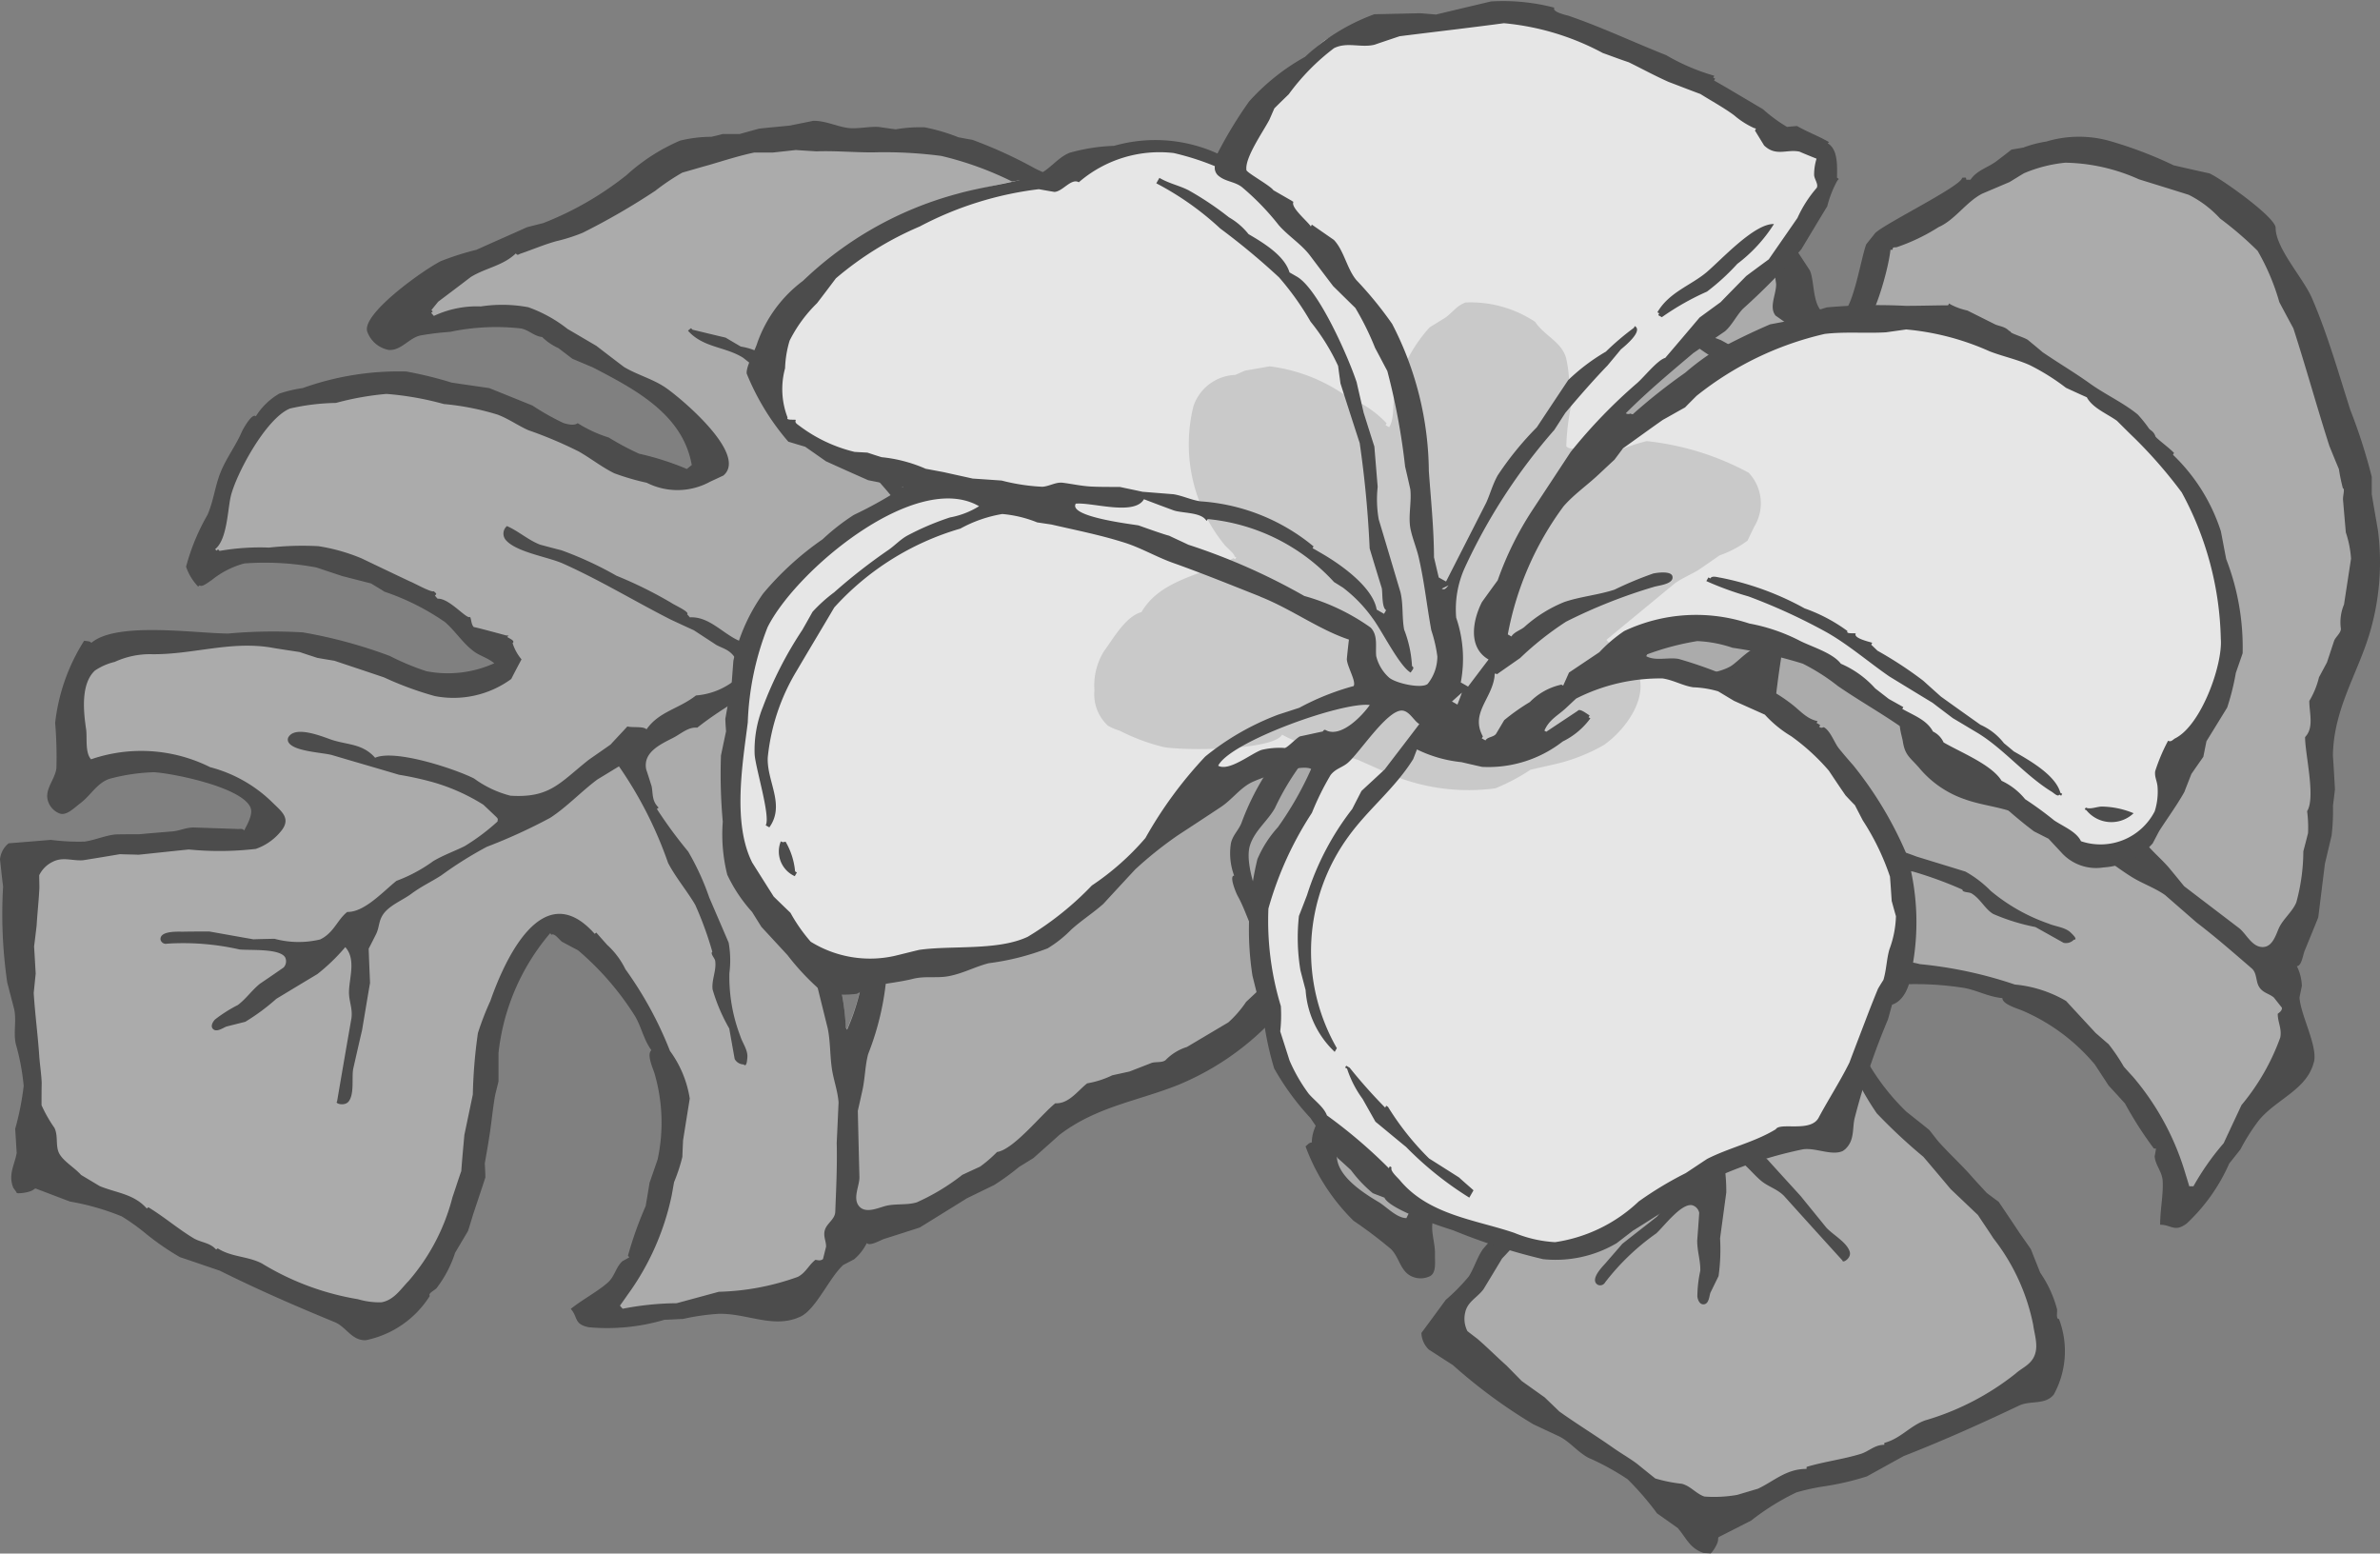 <svg xmlns="http://www.w3.org/2000/svg" width="76.615" height="50" viewBox="0 0 76.615 50">
  <rect x="0" y="0" width="76.615" height="50" fill="#808080" stroke="none"/>
  <g id="グループ_261" data-name="グループ 261" transform="translate(-700 -750)" opacity="0.8" style="mix-blend-mode: multiply;isolation: isolate">
    <g id="グループ_260" data-name="グループ 260" transform="translate(700 750)">
      <g id="グループ_257" data-name="グループ 257" transform="translate(0 3.895)">
        <path id="パス_903" data-name="パス 903" d="M267.482,245.772a1.52,1.52,0,0,1,.5,1.214c-.02.148-.041.3-.06.449.016.244.03.488.047.732-.036.225-.068.448-.1.671-.01.252-.02.508-.031.761-.079.18-.154.361-.235.541-.062.182-.127.368-.186.55l-.544.836-.779.821c-.208.177-.537.249-.651.489a1.264,1.264,0,0,0,.06.943,2.475,2.475,0,0,0,1.021.827c.784.061,1.64-.735,2.395-.831a1.98,1.98,0,0,1,1.087.288c.228.06.455.123.681.184.126.061.252.126.375.185.346.045.693.1,1.035.14a7.027,7.027,0,0,1,3.174,1.545,5.122,5.122,0,0,1,1.018,1.595c.1.232.1.458.213.7a5.581,5.581,0,0,1,.592,1.786c.03.169.058.341.088.511-.032.193-.066.384-.1.578a4.751,4.751,0,0,1-.086,1.442,8.452,8.452,0,0,1-.935,1.668c-.113.263-.229.527-.338.786-.118.143-.236.287-.355.426-.462.736-.944,1.415-1.462,2.141-.426.6-.815,1.184-1.3,1.76-.187.179-.372.357-.557.538a8.864,8.864,0,0,1-1.107,1.156,10.36,10.36,0,0,1-3.244,1.686,8.355,8.355,0,0,0-1.4.458,7.784,7.784,0,0,0-.725.558c-.128.058-.262.115-.393.173l-.824.654a4.479,4.479,0,0,1-.856.815c-.919.523-1.846,1.048-2.77,1.567-.433.084-.87.165-1.307.247a6.769,6.769,0,0,0-.932.387l-.48.186c.227,1.147-1.207,1.673-2.125,1.935-.232.005-.465.013-.695.017l-.919.132c-.416.116-.834.229-1.249.345a10.856,10.856,0,0,1-1.3.061c-.3.018-.723.227-.949-.1a.5.5,0,0,1,.013-.493,8.511,8.511,0,0,1,.644-.92,8.028,8.028,0,0,0,.511-1.342,12.864,12.864,0,0,0,.829-3.288c.037-.25.077-.5.116-.755a3.63,3.63,0,0,0-.6-1.393c-.152-.392-.3-.78-.459-1.17a9.178,9.178,0,0,0-.972-1.383c-.425-.569-1.123-1.786-2-1.673-.792.1-1.917,3.061-2.081,3.751a7.374,7.374,0,0,0-.047,1.126c-.1.548-.2,1.1-.306,1.652-.052.461-.1.927-.154,1.39-.105.323-.21.649-.314.974a8.749,8.749,0,0,1-1.283,2.533,2.988,2.988,0,0,1-.8.886c-1.205.665-3.563-.726-4.647-1.154l-.971-.263a6.718,6.718,0,0,1-.616-.314c-.157-.044-.314-.083-.471-.124l-1.895-1.345c-.383-.207-.825-.239-1.211-.437a5.12,5.12,0,0,1-.887-.683c-.165-.139-.4-.222-.533-.41-.174-.252-.089-.555-.171-.823-.075-.24-.335-.433-.43-.675a3.993,3.993,0,0,1-.037-1.1c-.045-.616-.171-1.262-.178-1.881.011-.541.022-1.08.031-1.622-.024-.275-.051-.551-.08-.828.043-.589.134-1.161.171-1.753.01-.205-.095-.409,0-.614a1.489,1.489,0,0,1,.827-.69,4.221,4.221,0,0,1,.9-.046,18.014,18.014,0,0,1,2.1-.231c.555,0,1.054-.076,1.6-.111.772-.053,1.428.269,2.125-.231.114-.078.25-.167.278-.293.032-.163-.288-.414-.393-.521a3.519,3.519,0,0,0-1.223-.769c-.183-.044-.363-.085-.545-.128a3.706,3.706,0,0,0-1.372-.426,14.7,14.7,0,0,1-2.426.035.845.845,0,0,1-.266-.319c-.012-.229-.032-.459-.046-.69a4.37,4.37,0,0,1-.076-.873,1.763,1.763,0,0,1,.693-1.554,5.557,5.557,0,0,1,2.912-.555c.556-.07,1.112-.138,1.665-.21a12.513,12.513,0,0,1,3.693.663c.446.134.891.27,1.338.4.357.164.715.321,1.068.48.61.177,2.038.2,2.41-.459a.628.628,0,0,0-.1-.626c-.239-.275-.736-.266-1.031-.452q-.328-.312-.659-.623c-.171-.094-.344-.185-.517-.28a4.545,4.545,0,0,0-.788-.463l-1.215-.583-1.06-.354a3.557,3.557,0,0,0-.795-.232l-2.219.086c-.206,0-.412,0-.618-.007-.046-.018-.1-.035-.149-.055-.361-.245.087-2.218.234-2.6.356-.586.71-1.173,1.067-1.765a2.584,2.584,0,0,1,1.553-.886q.4-.019.807-.033a12.323,12.323,0,0,1,2.289-.276c.44.106.879.212,1.323.316.316.023.631.047.942.068q.791.281,1.586.558c.154.1.31.19.468.281.212.061.428.122.642.177.128.08.259.162.388.239.186.07.372.139.561.206q.59.371,1.18.744c.333.089.666.181,1,.271a2.384,2.384,0,0,0,.752.253,1.764,1.764,0,0,0,.519-.143c.209-.067.562-.17.672-.391.244-.489-1.551-2-1.949-2.231q-.651-.331-1.306-.659c-.583-.392-1.157-.812-1.74-1.177a4.1,4.1,0,0,0-1.134-.627,2.873,2.873,0,0,0-1.212.015c-.366.036-.731.077-1.1.114a2.512,2.512,0,0,1-.7.128c-.284-.028-1.043-.053-1-.489.035-.382.639-.8,1.009-.89.184-.049.352.021.53-.066.227-.163.454-.326.679-.491a18.176,18.176,0,0,1,2.7-1.138c.231-.073.423-.1.667-.176a13.488,13.488,0,0,0,2.537-1.419c.272-.19.549-.377.823-.566.8-.224,1.586-.443,2.382-.667l.754-.005c.571-.043,1.159-.078,1.744-.079l.661.078a14.022,14.022,0,0,1,3.162.14,18.8,18.8,0,0,1,2.875,1.064,5.027,5.027,0,0,1,2.029,1.047,2.468,2.468,0,0,1,.8.7C267.325,245.73,267.4,245.752,267.482,245.772Zm-8.718,21.044a5.514,5.514,0,0,0-1.152-1.735c-.092,0-.616-.1-.528,0a2.413,2.413,0,0,0-.123,1.2,12.252,12.252,0,0,0,.787,1.994c.129.368.141.75.24,1.117a7.369,7.369,0,0,1,.3,1.72c.006.069,0,.082.046.142A7.109,7.109,0,0,0,258.764,266.816Z" transform="translate(-231.066 -242.036)" fill="#b5b5b5"/>
        <path id="パス_904" data-name="パス 904" d="M270.822,270.153c.27-.295.539-.594.808-.893.154-.117.305-.237.454-.354a18.58,18.58,0,0,0,1.288-1.873c.734-1.065,1.476-2.064,2.094-3.176.346-.619.539-1.874,1.073-2.3.278-.222.142-2.324.037-2.659q-.267-.5-.529-1a11.753,11.753,0,0,0-.7-2.012,3.356,3.356,0,0,0-1.317-1.441,3.551,3.551,0,0,0-.634-.415c-.1-.076-.2-.158-.3-.232-.2-.032-.388-.068-.582-.107-.357-.062-.658-.278-1.043-.23-.027-.031-.058-.066-.085-.1.083-.065.025-.072-.038-.138-.206.163-2.8-.87-3.234-.893-.154.009-.312.014-.468.023-.407.129-1.98,1.041-2.317.847-.917-.544.249-1.191.468-1.629.148-.418.292-.841.438-1.255.134-.316.436-.569.569-.885.118-.367.239-.735.356-1.1a16.262,16.262,0,0,0,0-1.634,2.288,2.288,0,0,0,.054-1.006,4.236,4.236,0,0,0-.6-.911c-.272-.376-.531-.767-.866-1.149-.169-.091-.336-.186-.51-.275-.636-.248-1.32-.449-1.927-.753a14.487,14.487,0,0,0-2.015-.921c-.151-.025-.3-.053-.451-.082a5.962,5.962,0,0,0-1.086-.32,4.613,4.613,0,0,0-.933.065c-.186-.025-.369-.052-.552-.078-.295-.014-.595.052-.88.042-.4-.02-.783-.243-1.218-.238-.25.052-.5.1-.749.152-.332.035-.664.062-1,.1l-.621.172-.545,0c-.122.034-.246.063-.366.09a4.3,4.3,0,0,0-1.007.123,6.177,6.177,0,0,0-1.728,1.114,10.349,10.349,0,0,1-2.679,1.541c-.174.043-.346.087-.521.132-.542.245-1.087.482-1.626.726a8.9,8.9,0,0,0-1.144.364c-.558.278-2.563,1.7-2.372,2.271a.914.914,0,0,0,.689.588c.4.031.655-.389,1.025-.466a9.392,9.392,0,0,1,.954-.116,7.177,7.177,0,0,1,2.27-.11c.264.045.418.246.692.277a1.822,1.822,0,0,0,.523.357c.151.113.3.229.449.342.219.093.441.186.657.277,1.367.71,2.9,1.51,3.187,3.146-.054.039-.108.082-.158.125a8.913,8.913,0,0,0-1.539-.492,8.869,8.869,0,0,1-.975-.52,4.233,4.233,0,0,1-1-.462c-.115.091-.344.032-.466-.008a8.192,8.192,0,0,1-.993-.561l-1.386-.56c-.406-.059-.812-.116-1.217-.178a12.378,12.378,0,0,0-1.454-.356,9.155,9.155,0,0,0-3.336.533,4.235,4.235,0,0,0-.754.178,2.195,2.195,0,0,0-.756.732c-.114-.125-.413.409-.452.5-.193.448-.508.857-.685,1.309-.173.426-.228.933-.419,1.362a6.911,6.911,0,0,0-.689,1.668,1.722,1.722,0,0,0,.388.639l.052-.04c.072.077.3-.118.391-.173a2.819,2.819,0,0,1,1.042-.531,8.978,8.978,0,0,1,2.321.129c.28.094.562.188.843.28l.918.235c.145.088.288.174.435.266a7.75,7.75,0,0,1,1.945.977c.325.281.566.668.915.933.222.167.45.208.671.393a3.629,3.629,0,0,1-2.183.256,8.01,8.01,0,0,1-1.177-.49,15.439,15.439,0,0,0-2.8-.76,16.168,16.168,0,0,0-2.41.037c-1.077-.007-3.588-.391-4.4.3-.054-.065-.153-.052-.232-.068a6.2,6.2,0,0,0-.933,2.643,13.282,13.282,0,0,1,.04,1.461c-.044.342-.335.624-.292.963a.631.631,0,0,0,.4.494c.225.075.473-.191.657-.328.343-.256.535-.651.945-.79a6.18,6.18,0,0,1,1.432-.212c.673.044,2.875.5,3.111,1.152.077.218-.115.538-.208.723-.059-.068-.107-.048-.186-.047l-1.435-.049c-.28,0-.465.117-.734.13-.347.028-.687.057-1.03.088-.25,0-.5,0-.759.006-.333.034-.651.18-.991.23a6.921,6.921,0,0,1-1.087-.055l-1.362.111a.759.759,0,0,0-.277.519c.034.292.062.579.1.871a15.243,15.243,0,0,0,.134,3.093c.074.285.149.572.223.857.079.367-.029.742.05,1.112a7.409,7.409,0,0,1,.256,1.352,8.838,8.838,0,0,1-.274,1.386c.018.257.031.517.049.773-.07.4-.28.693-.112,1.118l.112.158c-.062.049.394.018.54-.093.07-.054.071-.034.138-.011l1.034.393a8.033,8.033,0,0,1,1.665.476,6.661,6.661,0,0,1,.755.537,8.384,8.384,0,0,0,1.123.777c.429.144.856.291,1.283.436,1.221.608,2.441,1.139,3.7,1.656.368.151.548.6,1,.581a3.18,3.18,0,0,0,2.061-1.427c-.069-.076.144-.172.213-.244a3.757,3.757,0,0,0,.6-1.142c.137-.233.277-.466.415-.7.062-.192.12-.388.179-.579.128-.379.256-.763.38-1.144,0-.153-.011-.307-.018-.457.048-.279.1-.56.142-.839.071-.436.11-.9.19-1.349.034-.15.075-.3.109-.449,0-.3,0-.607,0-.909a7.115,7.115,0,0,1,1.664-3.86c.015.017.028.034.043.051.09-.068.252.161.336.224.172.091.343.185.517.274a9.217,9.217,0,0,1,1.8,2.064c.236.359.293.782.563,1.154-.163.132.054.592.1.747a5.634,5.634,0,0,1,.1,2.767c-.086.252-.173.5-.261.756-.038.248-.083.5-.124.746a11.907,11.907,0,0,0-.571,1.6.343.343,0,0,1,.045.048c-.073.044-.15.085-.226.128-.214.2-.241.484-.468.687-.344.3-.784.523-1.191.845.238.266.093.493.578.591a6.5,6.5,0,0,0,2.437-.24c.2-.006.4-.019.6-.027a7.184,7.184,0,0,1,1.146-.165c.876-.021,1.7.447,2.517.139.048-.021.092-.037.133-.057.493-.251.925-1.265,1.362-1.655l.347-.181a1.614,1.614,0,0,0,.409-.523c.1.112.436-.094.565-.136.382-.12.76-.242,1.139-.364.506-.313,1.016-.628,1.524-.944l.872-.424a7.756,7.756,0,0,0,.8-.581q.23-.141.463-.286c.276-.245.557-.493.834-.744,1.205-.926,2.579-1.1,3.871-1.629A8.778,8.778,0,0,0,270.822,270.153Zm-2.618.725a1.633,1.633,0,0,0-.691.426c-.111.085-.315.045-.447.087-.238.094-.476.186-.714.278l-.549.12a3.031,3.031,0,0,1-.811.26c-.314.248-.594.664-1.025.641-.447.355-1.341,1.49-1.876,1.568a4.189,4.189,0,0,1-.547.472c-.191.087-.379.174-.571.264a7.019,7.019,0,0,1-1.464.884c-.324.1-.7.032-1.023.121-.228.062-.618.241-.825.017-.231-.251,0-.654,0-.94q-.027-1.07-.052-2.143c.054-.237.108-.477.16-.716.074-.375.077-.745.172-1.109a8.9,8.9,0,0,0,.573-2.317,11,11,0,0,0-.15-1.16c-.05-.46-.052-.9-.138-1.358-.037-.2-.162-.394-.21-.593a7.74,7.74,0,0,0-.192-1.013c-.241-.607-1.085-1.769-1.849-1.674-.069-.078-.342.312-.432.41-.332.346-.27.51-.353.93a2.961,2.961,0,0,0,.129,1.714c.2.546.587,1.038.744,1.6.06.343.117.681.178,1.023.135.539.266,1.075.4,1.61.087.429.069.859.134,1.3.054.362.185.7.215,1.083-.02.433-.039.869-.06,1.3.018.735-.017,1.468-.047,2.227-.012.23-.261.359-.33.566s.036.356.035.548c-.034.134-.065.265-.1.4-.078.063-.156.039-.242.024-.222.172-.3.405-.563.547a8.059,8.059,0,0,1-2.548.482l-1.358.368a9.359,9.359,0,0,0-1.737.178c-.029-.03-.058-.065-.088-.1.078-.11.159-.222.237-.336a8.333,8.333,0,0,0,1.429-3.215c.026-.138.05-.283.076-.424a5.646,5.646,0,0,0,.267-.812c.006-.176.014-.361.023-.537q.107-.672.215-1.341a3.507,3.507,0,0,0-.637-1.533,11.96,11.96,0,0,0-1.434-2.629,2.6,2.6,0,0,0-.59-.786c-.116-.131-.234-.262-.348-.394a.6.6,0,0,1-.052.041c-1.7-1.916-2.934.945-3.358,2.16a9.171,9.171,0,0,0-.4,1.032,16.14,16.14,0,0,0-.164,1.978q-.135.65-.272,1.3c-.035.391-.072.778-.1,1.167-.1.281-.188.563-.284.843a6.609,6.609,0,0,1-1.408,2.689c-.261.269-.477.62-.88.69a2.45,2.45,0,0,1-.755-.1,8.646,8.646,0,0,1-3.09-1.15c-.457-.239-.977-.2-1.422-.486a.305.305,0,0,0-.052.039c-.2-.227-.48-.223-.721-.362-.5-.3-.951-.691-1.461-1l-.051.04c-.419-.475-.984-.5-1.516-.722l-.6-.359c-.22-.249-.6-.452-.721-.728-.1-.247-.014-.532-.134-.784a4.426,4.426,0,0,1-.417-.732c0-.238,0-.482.005-.721-.012-.295-.058-.568-.079-.868-.046-.676-.136-1.344-.178-2.025.022-.207.042-.416.064-.621-.018-.292-.033-.582-.052-.874.029-.223.055-.447.082-.673.024-.415.07-.8.089-1.219,0-.127-.006-.262-.006-.4a.927.927,0,0,1,.428-.429c.331-.174.636-.028.985-.054q.591-.094,1.186-.195c.2.01.4.009.6.018.539-.056,1.08-.115,1.616-.169a10.13,10.13,0,0,0,2.158-.019,1.8,1.8,0,0,0,.849-.619c.276-.385-.038-.6-.319-.88a4.468,4.468,0,0,0-2-1.131,4.965,4.965,0,0,0-3.834-.253c-.2-.22-.12-.7-.159-.968-.08-.538-.185-1.453.283-1.888a1.921,1.921,0,0,1,.637-.279,2.725,2.725,0,0,1,1.143-.249c1.311.03,2.537-.428,3.863-.218.315.056.63.1.947.149.188.065.378.125.567.187.181.034.371.063.553.094.532.178,1.067.355,1.6.536a10.647,10.647,0,0,0,1.63.6,3.15,3.15,0,0,0,2.463-.55c.106-.211.218-.422.33-.631a1.509,1.509,0,0,1-.287-.523c.094-.076-.095-.142-.176-.2a.611.611,0,0,0,.052-.041c-.028,0-.061-.005-.094-.009,0,0-.986-.268-1.033-.267-.081-.088-.072-.22-.114-.325-.114.091-.667-.608-1.049-.588-.032-.031-.058-.065-.087-.1.084-.07.024-.074-.035-.141-.072.055-.64-.268-.779-.319q-.774-.366-1.544-.736a6.005,6.005,0,0,0-1.392-.394,9.827,9.827,0,0,0-1.589.046,7.5,7.5,0,0,0-1.594.107l-.046-.05c-.018.014-.034.029-.053.042-.014-.014-.026-.033-.043-.049.384-.3.4-1.239.5-1.684.159-.7,1.127-2.525,1.91-2.842a7.09,7.09,0,0,1,1.478-.18,9.228,9.228,0,0,1,1.628-.29,9.707,9.707,0,0,1,1.844.325,8.447,8.447,0,0,1,1.732.341c.354.133.64.343.987.5a13.507,13.507,0,0,1,1.628.687c.4.229.727.494,1.14.7a7.831,7.831,0,0,0,1.047.306,2.187,2.187,0,0,0,2.037-.032l.43-.2c.781-.658-1.247-2.391-1.818-2.8-.416-.3-.95-.434-1.38-.694-.3-.225-.595-.453-.892-.681-.309-.18-.616-.362-.925-.542a4.446,4.446,0,0,0-1.265-.7,4.574,4.574,0,0,0-1.526-.026,3.261,3.261,0,0,0-1.514.306l-.086-.1c.068-.055.062-.027.008-.088.071-.09.148-.184.219-.271.351-.264.7-.526,1.046-.792.486-.3,1.031-.358,1.452-.761.062.076.072.036.156.006.386-.132.753-.29,1.147-.4a5.509,5.509,0,0,0,.854-.273,22.179,22.179,0,0,0,2.333-1.349,7.172,7.172,0,0,1,.871-.585c.284-.08.574-.167.862-.246.473-.138.973-.3,1.453-.4.2,0,.4,0,.6,0,.246-.027.49-.052.737-.081.218.016.441.029.659.043.593-.023,1.22.036,1.824.033a14.118,14.118,0,0,1,2.2.114,10.624,10.624,0,0,1,2.389.879c.4.154.787.3,1.178.454.379.2.761.4,1.138.6.289.213.57.583.919.682a2.718,2.718,0,0,1,.609.887,3.922,3.922,0,0,1-.053.88,5.433,5.433,0,0,1-1.085,3.813c-.216.22-.429.442-.643.664-.265.217-.749.3-.83.635.01.168.018.335.031.5.056.5.008.8.482,1.173.27.208.366.5.707.617.564.182,2.339-.627,2.857-.965.017.019.028.033.044.049.084-.062.089-.011.152.043a6.3,6.3,0,0,0,1.388.564c.523.234,1.226.125,1.771.331l.863.4c.176.053.352.1.527.158a4.352,4.352,0,0,1,1.127.746,5.313,5.313,0,0,1,1.093,2.053q.316.741.633,1.48a3.183,3.183,0,0,1,.033,1.216,10.224,10.224,0,0,1-.058,1.536,7.263,7.263,0,0,1-.877,1.562c-.131.288-.261.577-.388.862-.748,1.094-1.541,2.149-2.3,3.252-.134.231-.268.461-.4.695-.133.172-.3.312-.417.49.048.057-.222.159-.308.254-.257.237-.514.477-.769.717a3.535,3.535,0,0,1-.571.659Zm-10.939-.557c-.051-.06-.04-.073-.046-.142a7.4,7.4,0,0,0-.3-1.724c-.1-.368-.11-.75-.24-1.119a12.292,12.292,0,0,1-.787-2,2.423,2.423,0,0,1,.123-1.205c-.088-.1.436,0,.528,0a5.526,5.526,0,0,1,1.151,1.738A7.137,7.137,0,0,1,257.266,270.321Zm3.244-24.119a7.5,7.5,0,0,1,1.019,2.36c.05.182.1.37.154.554-.054.042-.105.082-.157.124-.125-.173-.247-.343-.376-.517-.065-.273-.132-.546-.2-.82-.113-.339-.191-.663-.324-.982-.066-.153-.13-.3-.2-.46C260.456,246.378,260.483,246.29,260.509,246.2Zm.652,8.295c-.324.037-.606-.277-.907-.323a12.075,12.075,0,0,1-2.03-2.488c-.117.095-.3-.2-.41-.257a8.566,8.566,0,0,0-1.67-1.181c-.025.02-.423-.476-.573-.548a7.573,7.573,0,0,0-1.074-1.144,2.035,2.035,0,0,0-.655-.22c-.164-.095-.327-.192-.49-.288-.356-.082-.709-.17-1.066-.255-.014-.015-.031-.033-.044-.049-.038.028-.073.055-.1.082.494.554,1.2.507,1.773.869a11.184,11.184,0,0,1,1.662,1.581,4.952,4.952,0,0,1,.921.862c.082-.065.306.059.389.125a18.732,18.732,0,0,1,2.216,2.4c.485.481.97.961,1.45,1.44l-.05.042c.057.066-.409.327-.517.41a5.066,5.066,0,0,1-.906.653c-.415.189-1.013.249-1.494.442a12.465,12.465,0,0,0-1.959,1.162c-.2.111-.4.22-.595.333-.206-.228-.844-.206-1.121-.294-.583-.187-1.045-.838-1.708-.8l-.088-.1c.091-.074-.4-.291-.5-.361a13.356,13.356,0,0,0-1.772-.877,11.453,11.453,0,0,0-1.775-.821c-.229-.057-.455-.119-.682-.179-.386-.147-.693-.434-1.072-.6a.319.319,0,0,0-.037.449c.34.393,1.352.541,1.835.755,1.194.534,2.3,1.208,3.463,1.8.252.119.506.235.759.351.237.156.48.313.717.469.216.117.415.148.586.388.159.214.052.469.062.709a2.3,2.3,0,0,1-1.3.531c-.554.436-1.187.512-1.592,1.091-.094-.107-.467-.049-.616-.094-.182.2-.362.387-.542.584-.236.166-.474.33-.709.495-.928.738-1.245,1.231-2.514,1.15a3.414,3.414,0,0,1-1.168-.552c-.587-.3-2.539-.955-3.188-.669-.4-.454-.87-.409-1.388-.575-.295-.1-1.194-.483-1.409-.075a.173.173,0,0,0,.028.179c.2.266,1.045.3,1.372.381.721.215,1.446.422,2.167.637a10.171,10.171,0,0,1,1.115.246,6.307,6.307,0,0,1,1.6.718c.142.133.283.267.422.4.061.067.041.059.034.141a6.847,6.847,0,0,1-1.055.791c-.32.16-.674.284-1.009.48a4.92,4.92,0,0,1-1.19.639c-.43.343-1.032,1.014-1.584,1-.327.261-.428.671-.872.886a2.979,2.979,0,0,1-1.471-.022c-.226.005-.451.009-.676.017-.474-.081-.945-.168-1.419-.251-.289,0-.574,0-.861.006-.168,0-.737-.031-.712.254a.176.176,0,0,0,.215.131,8.179,8.179,0,0,1,2.326.186c.333.036,1.307-.041,1.474.26a.292.292,0,0,1-.051.32q-.382.267-.761.522c-.278.225-.443.484-.714.687a4.551,4.551,0,0,0-.731.463c-.07.07-.154.209-.076.3.115.13.321-.024.441-.071.2-.051.4-.1.607-.153a6.827,6.827,0,0,0,1-.74q.661-.4,1.318-.794a6.146,6.146,0,0,0,.9-.869c.345.384.137.953.12,1.415-.012.31.12.54.08.866-.158.9-.312,1.794-.465,2.691-.083.063.256.164.38-.013.18-.253.089-.735.139-1.036.094-.413.188-.831.286-1.247.086-.51.169-1.018.257-1.524-.016-.363-.031-.73-.044-1.1.084-.163.168-.328.249-.492.1-.225.07-.4.221-.62.2-.286.619-.447.894-.649.349-.259.642-.385.974-.6a12.27,12.27,0,0,1,1.465-.919,17.623,17.623,0,0,0,2.039-.932c.536-.347,1.02-.866,1.526-1.239.232-.139.46-.28.689-.419a12.83,12.83,0,0,1,1.58,3.105c.239.464.624.919.877,1.356a11.042,11.042,0,0,1,.549,1.508c-.076.06.078.2.092.292.046.309-.123.622-.083.922a5.686,5.686,0,0,0,.536,1.255c.057.327.116.654.174.981a.336.336,0,0,0,.289.175c.1.107.112-.154.119-.22.024-.242-.161-.474-.23-.7a5.33,5.33,0,0,1-.348-2.021,3.215,3.215,0,0,0-.024-.979c-.207-.482-.416-.968-.625-1.453a8.213,8.213,0,0,0-.68-1.482,14.451,14.451,0,0,1-1.005-1.367c.068-.057.069-.025.012-.091-.175-.2-.136-.421-.182-.64-.056-.178-.113-.361-.174-.542-.11-.553.456-.807.878-1.022.245-.128.485-.353.765-.321.854-.676,1.813-1.17,2.7-1.742.668-.436,1.588-1.377,2.31-1.475.152-.122.455.282.577.383a1.3,1.3,0,0,1,.428.455c.323.792.313,1.666.652,2.459.278.557.559,1.108.836,1.663a2.568,2.568,0,0,1,.341.815.636.636,0,0,1,.042.05c.016-.014.036-.028.053-.042.057.064.028.059.092.007-.068-.079.058-.922,0-1.118a7.437,7.437,0,0,0-.4-.824c-.282-.711-.563-1.417-.855-2.14-.15-.385-.129-.782-.257-1.165-.09-.272-.406-.762-.288-1.052.148-.366.778-.421,1.079-.59a3.618,3.618,0,0,1,.9-.509,5.814,5.814,0,0,1,.989,0c.639.353.885,1.456,1.688,1.46.411.463.888.8,1.311,1.3.221.254.322.545.574.8.163.124.331.249.5.374a12.915,12.915,0,0,1,1.35,1.336,12.476,12.476,0,0,1,.931,1.265c.159.229.219.529.477.712.03.036.06.065.087.1.363-.287,0-.687-.128-.975-.072-.158-.1-.351-.269-.463a2.13,2.13,0,0,1-.288-.526c-.144.116-1.206-1.15-1.478-1.323-1.212-.769-2-2.206-2.836-3.28-.352-.459-1-.971-1.108-1.5-.134-.692,1.231-.338.722-1.28-.14.109-.409.062-.581.039a.531.531,0,0,0,.053-.039,1.407,1.407,0,0,1-.274-.332,1.894,1.894,0,0,1-.026-.785,10.3,10.3,0,0,0-.19-1.728,4.436,4.436,0,0,0-.539-1.1C261.048,250.671,262.658,254.3,261.162,254.5Zm-.753,10.285c-.151.305.06.931.02,1.3-.037.322-.313.686-.26,1a1.23,1.23,0,0,0,.288.459l.573-.455c-.336-.377-.049-1.123-.011-1.544a2.263,2.263,0,0,0-.136-1.013A.61.61,0,0,0,260.408,264.782Z" transform="translate(-229.995 -241.077)" fill="#3e3e3e"/>
      </g>
      <g id="グループ_258" data-name="グループ 258" transform="translate(39.394 3.591)">
        <path id="パス_905" data-name="パス 905" d="M351.532,240.994a1.711,1.711,0,0,1,1.307.423c.108.111.219.224.327.333l.624.441c.16.173.32.341.479.511l.6.516c.1.175.194.348.288.523s.218.329.327.492c.11.314.22.625.33.94.057.365.112.735.168,1.1.008.266-.144.552-.022.792a1.4,1.4,0,0,0,.8.566,2.609,2.609,0,0,0,1.328-.2c.555-.533.458-1.672.865-2.285.232-.365.581-.425.935-.6.194-.128.39-.253.587-.379.13-.051.261-.1.391-.154.258-.222.522-.443.78-.663a7.07,7.07,0,0,1,3.3-1.31,5.775,5.775,0,0,1,1.95.293c.252.079.437.223.708.3a6.327,6.327,0,0,1,1.831.726c.157.088.315.179.472.269.136.146.271.3.405.446a5.19,5.19,0,0,1,1.116,1,8.47,8.47,0,0,1,.756,1.763c.141.254.28.508.422.757.038.179.08.358.117.534.3.814.543,1.607.8,2.454.21.7.439,1.36.595,2.087.025.252.052.5.079.754a8.278,8.278,0,0,1,.228,1.557,9.274,9.274,0,0,1-.714,3.456,7.485,7.485,0,0,0-.529,1.317,7.021,7.021,0,0,0-.013.891c-.034.132-.073.264-.111.4,0,.342,0,.685,0,1.024a4.073,4.073,0,0,1,.114,1.154c-.166,1.008-.334,2.022-.506,3.032-.21.37-.427.742-.639,1.112a5.972,5.972,0,0,0-.286.931c-.052.157-.1.315-.156.471,1.078.577.584,1.963.206,2.8-.144.173-.286.346-.433.517-.163.253-.323.5-.485.755-.174.378-.35.756-.521,1.133a9.537,9.537,0,0,1-.785.984c-.179.232-.28.674-.686.629a.559.559,0,0,1-.393-.33,8.291,8.291,0,0,1-.334-1.065,8.308,8.308,0,0,0-.763-1.243,13.677,13.677,0,0,0-2.139-2.736c-.181-.188-.36-.381-.539-.575a4.115,4.115,0,0,0-1.515-.468c-.415-.145-.831-.284-1.247-.424a10.1,10.1,0,0,0-1.748-.189c-.735-.059-2.173-.342-2.645.372-.428.644,1.254,3.382,1.709,3.948a8.146,8.146,0,0,0,.885.764c.382.43.765.864,1.145,1.3l1.031,1.014c.2.286.393.575.592.86a8.922,8.922,0,0,1,1.235,2.577,2.854,2.854,0,0,1,.207,1.155c-.233,1.307-2.879,2.124-3.925,2.636-.28.178-.555.356-.837.536-.207.119-.43.146-.651.246-.136.085-.268.174-.4.262l-2.312.508c-.415.146-.725.447-1.132.6a5.327,5.327,0,0,1-1.128.2,2.692,2.692,0,0,1-.674.122c-.316-.038-.507-.295-.781-.407-.244-.1-.567-.037-.823-.127-.372-.132-.6-.467-.919-.687-.529-.366-1.135-.694-1.641-1.091-.435-.357-.865-.716-1.3-1.073l-.724-.479c-.453-.412-.859-.851-1.317-1.26-.16-.14-.392-.2-.5-.4a1.368,1.368,0,0,1-.029-1.049c.1-.25.379-.461.537-.681a16.155,16.155,0,0,1,1.163-1.681c.358-.4.617-.817.938-1.236.455-.6,1.138-.867,1.18-1.7a.565.565,0,0,0-.06-.392c-.112-.129-.522-.059-.676-.05a3.61,3.61,0,0,0-1.413.391c-.151.1-.3.208-.452.313a3.563,3.563,0,0,0-1.227.724,13.528,13.528,0,0,1-1.531,1.788.923.923,0,0,1-.43-.012c-.194-.139-.392-.275-.591-.414a4.928,4.928,0,0,1-.758-.511c-.451-.419-.9-.853-.819-1.512a4.965,4.965,0,0,1,1.421-2.481c.3-.45.6-.9.9-1.349a11.826,11.826,0,0,1,2.913-2.259c.4-.237.794-.474,1.187-.716.363-.154.719-.311,1.076-.466.536-.329,1.477-1.353,1.176-2.053a.7.7,0,0,0-.571-.336c-.376,0-.688.365-1.031.458l-.928.074c-.188.065-.371.133-.559.2a4.728,4.728,0,0,0-.883.273c-.421.168-.835.337-1.255.508-.324.18-.647.36-.97.543a3.46,3.46,0,0,0-.7.428c-.451.559-.9,1.113-1.354,1.671-.135.149-.268.3-.4.447-.045.022-.092.048-.141.073-.432.1-1.745-1.5-1.966-1.86-.246-.64-.5-1.278-.749-1.921a2.327,2.327,0,0,1,.279-1.707c.162-.2.327-.407.491-.609a11.127,11.127,0,0,1,1.246-1.845c.37-.253.739-.5,1.107-.759.221-.215.443-.429.661-.642.491-.264.983-.527,1.474-.795.176-.049.354-.1.529-.158.186-.116.373-.233.558-.353.146-.042.3-.084.443-.128.176-.09.353-.181.525-.274l1.366-.38c.287-.185.576-.366.863-.551.223-.129.518-.179.69-.383a1.549,1.549,0,0,0,.214-.469c.08-.2.225-.52.115-.744-.241-.494-2.623-.165-3.066-.027-.459.173-.917.349-1.374.524-.695.171-1.405.316-2.077.505a4.162,4.162,0,0,0-1.238.418,2.608,2.608,0,0,0-.767.894c-.207.29-.409.583-.613.874a2.227,2.227,0,0,1-.343.59c-.2.189-.713.725-1.041.414a1.338,1.338,0,0,1-.076-1.311c.078-.166.243-.243.287-.429q.021-.409.036-.813a16.438,16.438,0,0,1,.808-2.7c.088-.214.2-.37.284-.6a12.009,12.009,0,0,0,.478-2.768c.024-.323.048-.645.07-.968.329-.723.66-1.442.987-2.166.162-.185.323-.371.481-.554.333-.444.682-.9,1.058-1.322l.488-.43a12.879,12.879,0,0,1,2.146-2.213,18.581,18.581,0,0,1,2.714-1.4,5.125,5.125,0,0,1,2.156-.8,2.655,2.655,0,0,1,1.081-.127C351.4,241.08,351.464,241.038,351.532,240.994Zm11.5,20a6.153,6.153,0,0,0-2.152-.288c-.063.067-.474.387-.34.386a2.671,2.671,0,0,0,.9.869,13.942,13.942,0,0,0,2.127.72c.382.144.7.384,1.062.549a8.445,8.445,0,0,1,1.593.9c.059.042.062.058.142.059A7.739,7.739,0,0,0,363.033,260.992Z" transform="translate(-337.788 -240.722)" fill="#b5b5b5"/>
        <path id="パス_906" data-name="パス 906" d="M374.449,253.8c-.066-.388-.137-.778-.2-1.167,0-.19,0-.378,0-.562a17.946,17.946,0,0,0-.691-2.154c-.392-1.226-.726-2.415-1.23-3.587-.278-.653-1.173-1.609-1.174-2.273,0-.347-1.794-1.612-2.132-1.753q-.576-.126-1.149-.259a13.23,13.23,0,0,0-2.086-.791,3.65,3.65,0,0,0-2.015.026,3.76,3.76,0,0,0-.745.195c-.124.022-.255.043-.378.065-.152.122-.306.239-.462.357-.279.219-.648.3-.855.612l-.137,0c0-.1-.04-.065-.134-.063,0,.257-2.5,1.477-2.8,1.782-.092.119-.19.237-.284.357-.157.381-.427,2.12-.8,2.238-1.032.317-.806-.954-1.02-1.4-.245-.377-.5-.758-.738-1.132-.17-.3-.18-.688-.352-.989-.222-.325-.442-.651-.662-.973-.361-.4-.92-.685-1.328-1.057-.245-.23-.447-.576-.781-.692a4.773,4.773,0,0,0-1.123-.154c-.481-.046-.963-.109-1.49-.112-.181.064-.366.124-.549.193-.611.3-1.212.672-1.85.918a14.445,14.445,0,0,0-2.042.873c-.117.094-.238.185-.358.277a5.742,5.742,0,0,0-.957.582,4.172,4.172,0,0,0-.547.725c-.141.12-.28.236-.421.352-.2.205-.339.468-.529.669-.275.28-.7.414-.977.736-.118.215-.24.43-.358.645-.185.263-.375.523-.562.788-.085.186-.173.374-.259.565l-.352.4c-.05.111-.107.221-.163.326a3.873,3.873,0,0,0-.546.814,5.611,5.611,0,0,0-.208,1.984,9.3,9.3,0,0,1-.471,2.954c-.078.156-.153.309-.228.467-.15.554-.307,1.106-.457,1.658a7.958,7.958,0,0,0-.44,1.07c-.132.588-.264,2.975.317,3.2a.975.975,0,0,0,.921-.12c.285-.276.1-.731.28-1.052a9.1,9.1,0,0,1,.52-.772,6.5,6.5,0,0,1,1.37-1.728c.205-.164.468-.144.669-.324a1.831,1.831,0,0,0,.625-.151c.189-.037.378-.069.565-.1.216-.1.434-.2.649-.3,1.453-.536,3.088-1.137,4.6-.286,0,.064,0,.131,0,.2a8.722,8.722,0,0,0-1.388.8,8.535,8.535,0,0,1-1.048.373,4.141,4.141,0,0,1-1.021.435c0,.143-.2.273-.307.335a8.2,8.2,0,0,1-1.094.36c-.448.217-.9.436-1.344.65-.308.256-.617.516-.925.772a11.791,11.791,0,0,0-1.225.832,8.2,8.2,0,0,0-1.711,2.78c-.093.234-.291.4-.34.664a2.056,2.056,0,0,0,.106,1.028c-.174,0,.066.568.114.653.241.431.369.926.622,1.35.237.4.611.771.837,1.187a7.047,7.047,0,0,0,.911,1.584,1.9,1.9,0,0,0,.766.131c0-.021,0-.043,0-.064.108,0,.1-.293.112-.4a2.565,2.565,0,0,1,.238-1.1,8.225,8.225,0,0,1,1.6-1.61q.385-.216.769-.435l.781-.516c.165-.051.328-.1.495-.146a7.807,7.807,0,0,1,2.044-.786c.436-.054.906.02,1.344-.063.278-.053.459-.194.75-.236a3.269,3.269,0,0,1-1.2,1.76,7.873,7.873,0,0,1-1.154.541,8.9,8.9,0,0,0-3.937,3.337c-.7.781-2.624,2.365-2.589,3.4-.088,0-.14.077-.205.126a6.517,6.517,0,0,0,1.545,2.394,14.305,14.305,0,0,1,1.212.917c.248.255.289.649.593.838a.69.69,0,0,0,.661.026c.206-.115.15-.468.155-.691.014-.418-.183-.813-.033-1.2a5.589,5.589,0,0,1,.749-1.182c.47-.464,2.255-1.772,2.935-1.524.225.085.362.433.451.622-.092,0-.106.047-.158.106q-.481.511-.962,1.015c-.18.2-.2.416-.367.621l-.59.808c-.158.185-.319.369-.481.558-.186.265-.275.593-.451.874a6.189,6.189,0,0,1-.744.757c-.26.354-.522.712-.785,1.066a.769.769,0,0,0,.243.538c.258.165.51.33.769.495a17,17,0,0,0,2.594,1.908l.839.392c.349.18.583.5.933.685a8.277,8.277,0,0,1,1.26.69,9.5,9.5,0,0,1,.949,1.1c.22.153.439.311.659.465.274.308.382.653.834.807.067.006.133.013.2.021,0,.077.27-.277.271-.455,0-.086.019-.074.08-.107l.983-.5a7.764,7.764,0,0,1,1.456-.907,7.02,7.02,0,0,1,.922-.2,8.653,8.653,0,0,0,1.349-.316l1.18-.652c1.278-.5,2.494-1.045,3.721-1.628.36-.171.838-.01,1.115-.355a2.9,2.9,0,0,0,.167-2.429c-.106,0-.048-.215-.062-.314a3.756,3.756,0,0,0-.542-1.177c-.1-.25-.2-.5-.3-.755-.116-.17-.237-.34-.353-.506-.226-.34-.455-.681-.684-1.02-.128-.094-.256-.19-.381-.283-.2-.216-.4-.433-.59-.648-.307-.334-.663-.665-.972-1.012-.1-.122-.193-.249-.293-.371-.244-.2-.493-.393-.738-.589a7.294,7.294,0,0,1-2.061-3.718l.068,0c0-.109.294-.08.4-.1.185-.067.369-.13.554-.2a10.164,10.164,0,0,1,2.832.026c.442.06.821.294,1.3.338,0,.205.515.343.667.412a6.242,6.242,0,0,1,2.308,1.723q.224.34.446.681c.176.188.35.382.525.574a12.135,12.135,0,0,0,.932,1.453.435.435,0,0,1,.067,0c-.012.082-.026.164-.043.248.021.284.238.49.258.786.026.449-.081.912-.081,1.417.369,0,.46.253.854-.039a5.882,5.882,0,0,0,1.37-1.933c.123-.149.239-.3.36-.453a6.476,6.476,0,0,1,.6-.944c.545-.652,1.454-.952,1.728-1.745.015-.049.028-.092.042-.135.112-.522-.432-1.495-.469-2.066.025-.12.051-.247.076-.371a1.523,1.523,0,0,0-.161-.636c.155,0,.2-.379.253-.5.147-.358.292-.712.436-1.068q.107-.859.214-1.724c.07-.3.144-.608.216-.912a6.928,6.928,0,0,0,.044-.962c.022-.173.044-.349.064-.523-.02-.361-.041-.727-.066-1.092.023-1.479.771-2.591,1.167-3.881A8.011,8.011,0,0,0,374.449,253.8Zm-1.094,2.381a1.479,1.479,0,0,0-.1.781c0,.135-.166.258-.217.383-.077.232-.153.465-.232.7q-.129.241-.256.477a2.67,2.67,0,0,1-.312.762c0,.388.157.863-.136,1.162,0,.556.346,1.943.066,2.385a4.057,4.057,0,0,1,.03.706c-.05.2-.1.39-.152.587a6.3,6.3,0,0,1-.226,1.643c-.124.3-.424.531-.559.824-.095.207-.2.606-.516.613-.352.007-.531-.422-.765-.607-.59-.449-1.181-.9-1.771-1.35-.157-.193-.317-.388-.477-.582-.256-.3-.555-.539-.791-.844a9.344,9.344,0,0,0-1.509-1.922c-.336-.262-.689-.417-1.037-.642-.4-.262-.765-.547-1.19-.779-.187-.1-.423-.139-.617-.232a8.618,8.618,0,0,0-.944-.517c-.647-.218-2.132-.355-2.546.265-.108,0,.033.451.054.58.068.466.239.528.526.861a3.293,3.293,0,0,0,1.474,1.014c.573.208,1.219.247,1.777.5l.943.534,1.562.752c.4.216.741.507,1.143.747.328.194.688.319,1.015.545l1.016.885c.608.464,1.181.965,1.777,1.479.178.157.122.423.246.608s.312.2.467.33c.086.11.174.219.26.329,0,.1-.069.14-.136.194,0,.271.138.478.081.765a7.184,7.184,0,0,1-1.247,2.172c-.192.41-.383.819-.575,1.229a8.382,8.382,0,0,0-.972,1.384h-.135c-.039-.128-.078-.26-.12-.392a8.513,8.513,0,0,0-1.688-3.126c-.1-.108-.2-.219-.3-.331a5.921,5.921,0,0,0-.487-.721c-.14-.119-.283-.245-.421-.365-.317-.343-.635-.685-.949-1.027a4,4,0,0,0-1.651-.53,13.576,13.576,0,0,0-3.055-.656,2.857,2.857,0,0,0-1.018-.079c-.179,0-.362,0-.543,0a.423.423,0,0,1,0,.064c-2.647,0-1.118,2.754-.406,3.852a8.941,8.941,0,0,0,.579.964,17.675,17.675,0,0,0,1.5,1.4q.442.518.878,1.039c.295.279.586.557.878.834.166.254.337.5.5.754a6.613,6.613,0,0,1,1.277,2.771c.05.364.2.748,0,1.089-.14.232-.363.311-.565.49a8.482,8.482,0,0,1-2.918,1.508c-.487.178-.788.587-1.307.722a.279.279,0,0,0,0,.062c-.313,0-.488.206-.755.291-.565.175-1.175.248-1.748.42a.575.575,0,0,0,0,.064c-.655,0-1.042.39-1.562.637l-.673.2a4.272,4.272,0,0,1-1.053.053c-.265-.087-.44-.334-.723-.41a4.841,4.841,0,0,1-.86-.172c-.193-.153-.39-.313-.583-.469-.245-.184-.5-.327-.755-.505-.576-.406-1.178-.772-1.754-1.184-.154-.152-.312-.3-.465-.449l-.741-.528q-.243-.247-.492-.5c-.322-.286-.6-.569-.931-.855-.106-.082-.218-.165-.327-.253a.873.873,0,0,1-.072-.592c.07-.353.384-.48.589-.753q.3-.493.6-.992c.136-.14.268-.289.4-.429.3-.429.6-.863.9-1.289a9.283,9.283,0,0,0,1.371-1.586,1.646,1.646,0,0,0,.044-1.022c-.134-.451-.515-.362-.919-.337a4.545,4.545,0,0,0-2.206.73,6.848,6.848,0,0,0-1.213.681,6.281,6.281,0,0,0-1.457,1.953c-.308,0-.646-.367-.887-.513-.49-.291-1.3-.807-1.35-1.431a1.7,1.7,0,0,1,.183-.645,2.434,2.434,0,0,1,.534-1c.866-.936,1.284-2.128,2.306-2.958.246-.194.489-.394.729-.6.172-.1.344-.193.516-.291.145-.111.29-.23.432-.343.486-.274.975-.549,1.463-.819a10.5,10.5,0,0,0,1.536-.8,2.821,2.821,0,0,0,1.136-2.154c-.1-.215-.2-.434-.3-.651a1.654,1.654,0,0,1-.61-.13c0-.117-.176-.022-.272,0,0-.023,0-.042,0-.065-.019.021-.044.041-.067.064,0,0-.852.545-.882.581-.123,0-.226-.089-.336-.127,0,.142-.922.091-1.151.383-.045,0-.091,0-.134,0,0-.107-.044-.066-.138-.065,0,.087-.627.292-.759.36q-.795.329-1.59.65a5.766,5.766,0,0,0-1.214.762,8.775,8.775,0,0,0-.984,1.189,6.7,6.7,0,0,0-.937,1.233h-.07c0,.023,0,.045,0,.069-.02,0-.044,0-.067,0,0-.477-.752-1.092-1.044-1.458-.463-.57-1.323-2.46-1.079-3.237.152-.476.556-.77.8-1.194a8.264,8.264,0,0,1,.813-1.377,9.136,9.136,0,0,1,1.448-1.135A8.019,8.019,0,0,1,342.6,259.2c.337-.173.69-.245,1.038-.4a13.479,13.479,0,0,1,1.6-.74c.442-.142.867-.211,1.3-.38a7.573,7.573,0,0,0,.923-.566,2,2,0,0,0,1.282-1.507c.039-.145.078-.3.118-.442-.031-1-2.741-.64-3.436-.484-.512.108-.963.412-1.45.557-.371.07-.75.138-1.124.207l-1.035.326a4.506,4.506,0,0,0-1.38.47,4.171,4.171,0,0,0-1,1.1,2.93,2.93,0,0,0-.724,1.3h-.133c0-.085.018-.063-.067-.063-.026-.111-.053-.226-.079-.335.013-.428.024-.852.031-1.278a6.77,6.77,0,0,0,.317-1.554c.1,0,.074-.028.106-.109.14-.366.247-.737.407-1.1a4.892,4.892,0,0,0,.328-.8,20.029,20.029,0,0,0,.4-2.577,6.341,6.341,0,0,1,.086-1.014c.117-.26.233-.527.353-.788.194-.435.387-.9.61-1.321.13-.145.258-.293.383-.442.139-.2.275-.393.41-.592.154-.149.306-.3.458-.452.363-.449.813-.868,1.2-1.31a12.815,12.815,0,0,1,1.51-1.535,10.425,10.425,0,0,1,2.247-1.175q.569-.281,1.126-.566c.407-.145.813-.295,1.214-.443a3.678,3.678,0,0,0,1.145-.229,3.043,3.043,0,0,1,1.112.13c.264.128.448.423.679.611a5.708,5.708,0,0,1,2.394,3.263c.041.3.084.6.126.9.006.335-.239.742-.019,1.019.144.1.283.2.429.3.439.281.657.515,1.26.409.344-.063.646.058.956-.116.51-.295.995-2.115,1.054-2.711a.674.674,0,0,0,.069,0c0-.1.047-.07.132-.083a6.218,6.218,0,0,0,1.349-.647c.525-.228.887-.813,1.406-1.077l.878-.373c.156-.095.31-.191.466-.284a4.531,4.531,0,0,1,1.33-.339,6,6,0,0,1,2.367.534c.535.167,1.071.331,1.605.5a3.479,3.479,0,0,1,1.009.763,11.238,11.238,0,0,1,1.208,1.039,7.255,7.255,0,0,1,.7,1.653c.15.282.3.564.451.841.406,1.256.753,2.518,1.16,3.788.1.246.2.493.306.742a5.886,5.886,0,0,0,.129.622c.076,0-.014.265.006.39.028.341.058.684.088,1.027a3.38,3.38,0,0,1,.168.843Q373.469,255.441,373.355,256.183Zm-7.485,7.622c-.08,0-.083-.018-.142-.059a8.442,8.442,0,0,0-1.593-.9c-.362-.165-.68-.406-1.062-.55a13.915,13.915,0,0,1-2.127-.721,2.673,2.673,0,0,1-.9-.871c-.134,0,.277-.319.34-.387a6.143,6.143,0,0,1,2.152.289A7.746,7.746,0,0,1,365.869,263.805ZM348.393,245.8a8.44,8.44,0,0,1,2.568.788c.182.08.367.164.549.246,0,.066,0,.13,0,.193l-.661-.059c-.263-.129-.529-.257-.792-.386-.346-.138-.661-.29-1.005-.4l-.5-.152C348.5,245.952,348.448,245.876,348.393,245.8Zm7.145,4.9c-.176.26-.613.263-.842.452a13.348,13.348,0,0,1-3.324-.13c0,.145-.357.092-.471.131a8.94,8.94,0,0,0-2.033.455c0,.031-.658,0-.813.063a8.237,8.237,0,0,0-1.616.041,2.033,2.033,0,0,0-.6.336c-.182.059-.365.114-.549.172-.294.206-.592.406-.891.611l-.068,0c0,.044,0,.089,0,.129.769,0,1.184-.547,1.846-.73a12.08,12.08,0,0,1,2.351-.189,5.354,5.354,0,0,1,1.291-.112c0-.1.245-.186.351-.2a20.327,20.327,0,0,1,3.373-.061l2.1-.127c0,.022,0,.042,0,.066.091,0,0,.512,0,.643a4.717,4.717,0,0,1-.053,1.086c-.113.423-.451.9-.6,1.377a11.384,11.384,0,0,0-.316,2.182c-.036.217-.076.433-.113.649-.317,0-.708.481-.959.628-.526.3-1.351.218-1.749.726-.045,0-.09,0-.136,0,0-.115-.49.1-.611.128a13.351,13.351,0,0,0-1.851.725,11.244,11.244,0,0,0-1.806.763c-.194.128-.391.255-.584.381-.367.185-.8.222-1.18.391a.343.343,0,0,0,.34.317c.539.006,1.307-.636,1.791-.85,1.2-.526,2.456-.892,3.689-1.357.26-.108.516-.218.773-.326l.841-.219a1.381,1.381,0,0,1,.691-.178c.276.023.414.266.615.415a2.051,2.051,0,0,1-.407,1.294c0,.687-.348,1.2-.138,1.869-.147,0-.339.309-.473.389.043.259.082.515.127.774q-.026.42-.056.838c0,1.157.2,1.706-.683,2.579a3.4,3.4,0,0,1-1.2.5c-.623.231-2.407,1.232-2.591,1.892-.629,0-.89.37-1.36.641-.265.151-1.158.557-.965.978a.183.183,0,0,0,.162.1c.345.026.918-.568,1.191-.753.638-.386,1.273-.781,1.909-1.168a10.171,10.171,0,0,1,.918-.656,6.3,6.3,0,0,1,1.612-.7l.6-.048c.093,0,.074.01.134.067a6.093,6.093,0,0,1-.035,1.282c-.075.336-.2.676-.258,1.048a4.416,4.416,0,0,1-.247,1.281c0,.537.16,1.413-.2,1.809,0,.409.27.748.158,1.212s-.636.745-.962,1.058c-.142.169-.282.335-.421.506-.37.293-.745.581-1.116.875-.18.21-.364.419-.547.631-.11.121-.5.518-.252.683a.18.18,0,0,0,.244-.072,7.559,7.559,0,0,1,1.645-1.576c.244-.22.807-.98,1.158-.908a.318.318,0,0,1,.227.246c-.02.3-.042.6-.065.893,0,.35.108.64.1.968a4.053,4.053,0,0,0-.095.833c.012.1.068.25.192.25.18,0,.188-.251.226-.369l.265-.542a6.231,6.231,0,0,0,.048-1.214q.1-.738.2-1.475a5.655,5.655,0,0,0-.124-1.224c.533,0,.861.519,1.226.831.243.211.514.263.754.5q.942,1.047,1.885,2.083c0,.1.3-.081.232-.286-.091-.3-.54-.542-.753-.773-.272-.337-.551-.676-.827-1.018-.358-.393-.716-.784-1.069-1.176-.306-.224-.615-.451-.918-.677-.08-.167-.159-.335-.239-.5-.118-.219-.283-.312-.362-.562a3.312,3.312,0,0,1,.048-1.074c.015-.423.1-.718.141-1.1a11.44,11.44,0,0,1,.2-1.664,15.955,15.955,0,0,0,.557-2.092c.061-.617-.049-1.306-.025-1.918.036-.258.068-.518.1-.774a14.471,14.471,0,0,1,3.534.861c.531.125,1.147.14,1.664.238a12.753,12.753,0,0,1,1.577.577c0,.1.209.072.294.123.281.166.426.492.693.659a6.6,6.6,0,0,0,1.364.423l.907.508a.348.348,0,0,0,.329-.1c.149,0-.053-.182-.1-.229-.18-.174-.485-.192-.713-.289a5.916,5.916,0,0,1-1.864-1.055,3.6,3.6,0,0,0-.811-.619c-.523-.162-1.052-.323-1.578-.485a9.429,9.429,0,0,0-1.64-.465,16.119,16.119,0,0,1-1.755-.152c0-.087.024-.066-.066-.067-.275,0-.431-.173-.637-.283-.18-.075-.366-.152-.551-.226-.521-.276-.363-.855-.265-1.3.054-.263.025-.584.232-.768a30.3,30.3,0,0,1,.321-3.1c.075-.771-.1-2.053.288-2.643,0-.189.521-.149.682-.172a1.392,1.392,0,0,1,.643-.016c.849.276,1.553.851,2.413,1.117.63.159,1.258.311,1.888.468a2.9,2.9,0,0,1,.879.28.55.55,0,0,1,.067,0c0-.022,0-.046,0-.066.088,0,.065.019.064-.063-.106,0-.711-.64-.906-.727a8.335,8.335,0,0,0-.923-.242c-.76-.256-1.511-.508-2.285-.764-.409-.141-.717-.413-1.11-.568-.28-.111-.88-.2-1.039-.471-.2-.346.158-.841.214-1.169a3.272,3.272,0,0,1,.167-.987,5.33,5.33,0,0,1,.634-.725c.7-.236,1.748.3,2.269-.284.639,0,1.217-.13,1.893-.116.348,0,.65.117,1.018.1.206-.04.413-.081.622-.12a13.94,13.94,0,0,1,1.951-.117,13.474,13.474,0,0,1,1.625.14,2.608,2.608,0,0,0,.883.113c.048,0,.09,0,.134,0,0-.452-.554-.449-.873-.539a.99.99,0,0,0-.547-.1,2.367,2.367,0,0,1-.613-.132c0,.183-1.707.134-2.022.223-1.4.386-3.078.032-4.484-.058a5.419,5.419,0,0,1-1.926-.16c-.647-.351.517-1.118-.574-1.358,0,.173-.212.339-.342.45a.384.384,0,0,0,0-.064,1.549,1.549,0,0,1-.443-.016,2.149,2.149,0,0,1-.655-.491,11.428,11.428,0,0,0-1.524-.981,4.974,4.974,0,0,0-1.239-.321C352.364,248.305,356.342,249.483,355.538,250.7Zm7.859,7.217c.151.308.795.559,1.069.829.238.237.355.674.645.839a1.368,1.368,0,0,0,.557.087c0-.237,0-.476,0-.714-.522,0-.941-.691-1.259-.992a2.523,2.523,0,0,0-.91-.557A.556.556,0,0,0,363.4,257.92Z" transform="translate(-337.293 -240.315)" fill="#3e3e3e"/>
      </g>
      <g id="グループ_259" data-name="グループ 259" transform="translate(23.183 0)">
        <path id="パス_907" data-name="パス 907" d="M332.838,236.693a2.363,2.363,0,0,0-.893-.321,4.262,4.262,0,0,1-.686-.055c-.306-.1-.3-.445-.513-.619-.216-.119-.433-.234-.65-.352a8.432,8.432,0,0,0-2.311-1.282c-1.641-.72-3.562-1.758-5.237-1.839-.295.048-.591.094-.888.138-.873.1-1.79.143-2.652.277-.212.078-.422.154-.633.229-.653.152-1.061-.077-1.692.306a4.265,4.265,0,0,0-.77.773,8.023,8.023,0,0,0-1.251,1.246c-.1.231-.2.462-.3.691l-.575,1.071c-.038.138-.079.274-.115.41-.057-.033-.116-.067-.175-.1-.07-.352-.319-.422-.625-.545a4.281,4.281,0,0,0-3.5.132c-.451.243-.9.483-1.352.723-.44.138-.933.026-1.4.144a13.243,13.243,0,0,0-5.928,2.8,9.573,9.573,0,0,0-.791,1.021,6.058,6.058,0,0,0-.82,1.089c-.065.354-.132.713-.2,1.067-.519,2.548,1.9,2.923,3.816,3.348.189.04,1.232.268,1.166.384a.482.482,0,0,1,.059.033,6.941,6.941,0,0,1-1.266.451c-.325.22-.653.438-.978.657a10.448,10.448,0,0,0-2.641,2.253,7.779,7.779,0,0,0-1.344,4.247,9.78,9.78,0,0,0,.181,4.571,4.788,4.788,0,0,0,.807,1.37c.155.142.307.284.46.424l.685,1.027a2.553,2.553,0,0,0,1.081.5,4.727,4.727,0,0,0,1.17.061,2.752,2.752,0,0,0,.622.026c.324-.071.649-.143.974-.212.346-.008.7-.014,1.046-.02.456-.073.911-.146,1.367-.216.275-.031.549-.063.825-.091a7.183,7.183,0,0,0,2.631-1.924c.426-.388.9-.658,1.3-1.08.306-.409.609-.816.915-1.226q.927-.583,1.856-1.173c.284-.086.569-.17.856-.259.521-.154,1.79-.772,2.3-.479a6.227,6.227,0,0,0-.883,1.526,11.888,11.888,0,0,0-1.438,3.138c0,.17.007.34.01.51a12.9,12.9,0,0,0,.343,2.492c.09.4-.044.79.051,1.179a8.169,8.169,0,0,0,.94,2.075,5.668,5.668,0,0,0,1.089,1.067c.206.2.406.4.611.6.193.144.387.286.582.431a7.2,7.2,0,0,0,2.48,1.967,17.543,17.543,0,0,0,1.777.475,5.492,5.492,0,0,0,1.434.427c2.294,0,3.986-2.147,5.928-3.015.413-.119.824-.238,1.235-.359.221-.105.445-.207.667-.315.326-.106.782.031,1.05-.232a3.894,3.894,0,0,0,.545-.841,17.43,17.43,0,0,0,1.023-2c.155-.364.291-.74.447-1.07.14-.282.279-.558.42-.841.054-.314.107-.631.161-.945.084-.381.163-.76.245-1.139a3.128,3.128,0,0,0-.171-.724c-.031-.22,0-.456-.048-.685a7.165,7.165,0,0,0-1.4-2.7c-.314-.434-.537-1.007-1.05-1.3a1.518,1.518,0,0,0-.578-.49,4.157,4.157,0,0,0-1.808-1.33c-.13-.049-.261-.1-.387-.148-.167-.115-.335-.229-.5-.345a4.175,4.175,0,0,0-.917-.184,8.717,8.717,0,0,0-1.167-.276c-.191-.014-1.071.158-1.161.108.012-.021.022-.04.034-.061-.339-1.13,1.4-1.328,2.173-1.308.6.093,1.2.189,1.8.284a9.237,9.237,0,0,1,3.3,1.57c.316.27.629.54.945.809.372.21.741.422,1.113.63q.478.4.96.8c.417.336.9.587,1.352.9q.621.481,1.248.955c.21.186.413.371.624.553.263.171.527.342.793.51.145.115.289.226.435.338a1.637,1.637,0,0,0,.971.032,2.262,2.262,0,0,0,1.812-1.618,5.642,5.642,0,0,1,.052-1.351c.285-.725,1.107-.936,1.422-1.67a6.879,6.879,0,0,0,.595-1.983c-.04-.429-.084-.858-.123-1.289-.235-1.746-.705-4.3-2.38-5.266a5.225,5.225,0,0,0-1.711-1.638,10.309,10.309,0,0,0-3.7-1.856c-.426-.164-.853-.333-1.276-.5l-.9-.122c-.149-.033-.3-.07-.449-.1-.179.045-.358.09-.538.131-.627.036-1.269-.036-1.9.029a6.974,6.974,0,0,0-2.31.772,18.58,18.58,0,0,0-2.2,1.28c-.242.216-.488.434-.731.652-.435.253-.871.513-1.309.763-.074.067-.118.162-.224.1-.05-.191-.107-.27,0-.467.259-.462.806-.729,1.147-1.069.4-.393.8-.787,1.165-1.206.172-.195.295-.463.47-.634.2-.185.423-.311.623-.473.326-.311.657-.622.985-.935a5.728,5.728,0,0,0,.657-.526,8.269,8.269,0,0,0,1.6-2.493C332.839,237.535,332.839,237.116,332.838,236.693Z" transform="translate(-297.228 -231.871)" fill="#fff"/>
        <path id="パス_908" data-name="パス 908" d="M341.076,256.23a3.756,3.756,0,0,0-2.239-.623c-.28.1-.406.31-.642.482-.169.106-.346.214-.515.319A4.76,4.76,0,0,0,336.6,258.4c-.156.4-.015.867-.221,1.221l-.117-.066c.012-.021.024-.04.033-.06a3.335,3.335,0,0,0-1.239-.833,5.426,5.426,0,0,0-2.526-1c-.266.048-.535.093-.8.141-.1.046-.208.093-.308.135a1.481,1.481,0,0,0-1.345,1.007,5.119,5.119,0,0,0,1,4.461c.058.075.35.316.318.371a.5.5,0,0,0,.06.032c-.013.023-.024.043-.034.063-.02-.012-.041-.026-.058-.034-.972.549-2.341.669-2.958,1.734-.509.138-.893.831-1.207,1.258a2.09,2.09,0,0,0-.308,1.259,1.376,1.376,0,0,0,.429,1.134,1.567,1.567,0,0,0,.377.162,6.419,6.419,0,0,0,1.4.525c.555.125,3.536.129,3.837-.392a3.382,3.382,0,0,0,1.125.389l1.311.419c.388.172.777.346,1.169.518a6.5,6.5,0,0,0,3.257.4,6.422,6.422,0,0,0,1.135-.6c.294-.067.586-.131.88-.2a5.817,5.817,0,0,0,1.476-.592c.768-.535,1.65-1.772.9-2.68l-.517-.4c-.1-.1-.2-.2-.3-.306q1.108-.913,2.213-1.826c.226-.157.5-.275.743-.417.231-.158.459-.316.69-.477a3.337,3.337,0,0,0,.9-.475q.11-.234.224-.464a1.434,1.434,0,0,0-.188-1.721,8.867,8.867,0,0,0-3.281-1.017,5.45,5.45,0,0,0-.765.244c-.4.086-.7-.1-1.093-.094-.194,0-.531.174-.71.039a.1.1,0,0,0-.022-.018,7.376,7.376,0,0,1,.168-1.369c-.027-.165-.053-.334-.076-.5a3.916,3.916,0,0,0-.1-.981C341.922,256.866,341.369,256.674,341.076,256.23Z" transform="translate(-314.842 -245.872)" fill="#dbdbdb"/>
        <path id="パス_909" data-name="パス 909" d="M332.43,235.954c.346.2.3.771.3,1.108.082.05.056.032.005.1a3.467,3.467,0,0,0-.32.819c-.28.458-.557.921-.834,1.382a21.069,21.069,0,0,1-1.874,1.911c-.2.2-.364.544-.584.729-.34.235-.678.466-1.018.7-.743.629-1.473,1.235-2.175,1.939a.153.153,0,0,0,.152.008c.08.044.076.02.133-.03a18.536,18.536,0,0,1,1.628-1.283,8.008,8.008,0,0,1,.765-.586,21.332,21.332,0,0,1,1.968-.971c.265-.05.533-.1.795-.154a6.7,6.7,0,0,1,1.033-.392,18.1,18.1,0,0,1,2.534-.05c.455,0,.914-.014,1.368-.017l.034-.061a.346.346,0,0,0,.055.038,2.055,2.055,0,0,0,.529.19l.9.45c.152.062.312.069.438.2a.362.362,0,0,1,.057.034c-.026.046.411.171.551.26.161.133.321.264.48.4.525.358,1.053.669,1.533,1.015.5.355,1.048.6,1.524.985a4.1,4.1,0,0,1,.466.608c.2.226.5.423.705.631-.011.02-.022.04-.033.061a5.914,5.914,0,0,1,1.543,2.467c.058.3.112.595.17.889a7.875,7.875,0,0,1,.529,3.032q-.109.317-.219.632a7.875,7.875,0,0,1-.278,1.114q-.333.543-.668,1.086c-.033.167-.067.333-.1.5-.129.184-.257.367-.385.553-.074.192-.152.384-.225.577-.245.439-.557.861-.809,1.256-.071.132-.141.266-.211.4a2.3,2.3,0,0,1-1.581.774,1.5,1.5,0,0,1-1.325-.443c-.148-.16-.3-.322-.448-.481-.156-.077-.31-.158-.467-.236-.449-.335-.883-.717-1.282-1.082a8.132,8.132,0,0,0-1.187-.766c-.233-.181-.466-.364-.7-.544-.221-.213-.439-.424-.657-.638-.791-.612-1.64-1.066-2.484-1.645a6.608,6.608,0,0,0-1.134-.723,14.775,14.775,0,0,0-2.261-.511,4.036,4.036,0,0,0-1.136-.215,8.611,8.611,0,0,0-1.61.426c-.012.022-.021.04-.034.059.294.169.741.024,1.055.092a13.718,13.718,0,0,1,1.475.517c.239.05.483.1.724.144a5.309,5.309,0,0,1,1.414.778c.28.21.494.49.85.56-.01.018-.021.037-.032.059.039.022.079.043.116.07-.01.019-.022.036-.032.056.071.042.08.03.15.01.221.127.335.5.49.691s.3.359.457.537a12.063,12.063,0,0,1,1.738,2.914,7.87,7.87,0,0,1,.187,3.435c-.045.422-.154,1.176-.677,1.355-.045.158-.086.316-.131.473a22.46,22.46,0,0,0-1.062,3.137c-.1.347.01.741-.318,1.043-.023.017-.042.03-.064.049-.35.178-.9-.115-1.3-.047a13.509,13.509,0,0,0-2.6.818,5.983,5.983,0,0,0-1.077.659c-.592.382-1.19.767-1.794,1.144l-.521.4a3.874,3.874,0,0,1-2.367.513,19.249,19.249,0,0,1-2.893-.929c-.421-.128-2.05-.677-2.213-1.05-.125-.049-.251-.094-.376-.145a4.246,4.246,0,0,1-.7-.739c-.141-.131-.28-.258-.423-.384-.3-.435-.591-.867-.887-1.3a8.332,8.332,0,0,1-1.164-1.592,10.006,10.006,0,0,1-.329-1.5c-.125-.495-.247-.991-.37-1.486a9.62,9.62,0,0,1,.159-3.747,3.631,3.631,0,0,1,.66-1.029,10.791,10.791,0,0,0,1.071-1.875c-.308-.178-1.632.28-1.955.45-.359.195-.6.54-.945.769-.463.308-.926.611-1.391.915a12.381,12.381,0,0,0-1.375,1.1q-.514.553-1.025,1.108c-.32.286-.713.537-1.036.831a3.82,3.82,0,0,1-.757.6,8.127,8.127,0,0,1-1.894.478c-.445.112-.836.337-1.319.422-.378.064-.735-.016-1.126.082-.437.109-.889.145-1.323.244-.16.08-.32.155-.48.236a2.987,2.987,0,0,1-1.107-.058,7.866,7.866,0,0,1-1.125-1.187l-.839-.908c-.1-.159-.2-.32-.3-.48a4.874,4.874,0,0,1-.8-1.2,5.343,5.343,0,0,1-.144-1.706,17.051,17.051,0,0,1-.058-2.131c.055-.26.108-.52.164-.779-.011-.133-.019-.264-.024-.4.064-.359.129-.724.2-1.087.02-.258.039-.517.059-.779a5.882,5.882,0,0,1,.958-2.166,9.672,9.672,0,0,1,1.914-1.746,7,7,0,0,1,1.006-.785,13.016,13.016,0,0,0,1.59-.893l-1.127-.224q-.682-.3-1.362-.61c-.223-.156-.444-.312-.667-.467-.18-.053-.363-.108-.543-.163a7.865,7.865,0,0,1-1.339-2.19c-.03-.221.276-.761.347-1.007a4.261,4.261,0,0,1,1.465-1.98,11.45,11.45,0,0,1,4.967-2.8c.825-.232,1.7-.322,2.515-.587.429-.135.677-.563,1.1-.734a5.979,5.979,0,0,1,1.43-.223,4.84,4.84,0,0,1,3.33.247,13.7,13.7,0,0,1,1.019-1.676,6.98,6.98,0,0,1,1.8-1.435,6.534,6.534,0,0,1,2.23-1.371l1.474-.033.515.042c.587-.143,1.177-.28,1.765-.421a6.488,6.488,0,0,1,2.041.2c-.083.141.376.235.473.266,1.052.362,2.063.841,3.126,1.262a6.744,6.744,0,0,0,1.55.663c-.01.02-.022.039-.034.061.078.043.071.011.025.09l.41.236,1.166.69a4.91,4.91,0,0,0,.775.57c.106-.012.216-.021.321-.029.351.2.668.309,1.032.519A.4.4,0,0,0,332.43,235.954Zm-.906.268c-.406-.089-.759.169-1.142-.2l-.294-.48c.041-.071.046-.059-.027-.079a2.679,2.679,0,0,1-.645-.413c-.333-.246-.752-.474-1.082-.683-.342-.126-.681-.26-1.024-.389-.449-.2-.841-.415-1.282-.632-.282-.094-.561-.2-.84-.3a8.337,8.337,0,0,0-3.181-.958c-.525.071-1.045.135-1.571.2-.6.073-1.19.144-1.786.219-.272.091-.542.181-.812.274-.442.106-.881-.1-1.3.11a7.116,7.116,0,0,0-1.458,1.484c-.157.152-.31.3-.463.454-.054.123-.107.246-.162.37-.207.391-.789,1.218-.737,1.608-.039.066.762.5.869.657l.586.337a.563.563,0,0,0,.058.037c-.1.176.461.631.561.792.01-.018.022-.04.032-.06l.709.492c.326.342.417.921.721,1.29a12.076,12.076,0,0,1,1.154,1.412,10.458,10.458,0,0,1,1.182,4.737c.067.933.162,1.846.166,2.778.051.216.1.429.153.647.077.043.155.088.235.131q.646-1.266,1.293-2.537c.131-.288.2-.573.37-.88a10.173,10.173,0,0,1,1.259-1.547q.505-.763,1.01-1.519a6.37,6.37,0,0,1,1.212-.915,8.63,8.63,0,0,1,.9-.765l.033-.058c.281.16-.347.666-.448.749-.145.176-.288.348-.433.521-.457.473-.921,1.006-1.355,1.521-.12.183-.237.37-.356.551a18.4,18.4,0,0,0-2.885,4.442,3.242,3.242,0,0,0-.274,1.6,4.077,4.077,0,0,1,.148,2.085c.077.042.156.087.234.134.219-.289.439-.581.661-.872-.669-.385-.515-1.256-.214-1.848.166-.232.339-.47.507-.7a10.446,10.446,0,0,1,1.119-2.262l1.231-1.87a16.773,16.773,0,0,1,2.144-2.221c.22-.193.657-.743.9-.806.369-.43.737-.864,1.106-1.3.224-.163.45-.33.677-.494.274-.283.552-.565.827-.844q.361-.269.723-.534c.306-.443.616-.887.923-1.332a3.946,3.946,0,0,1,.619-.967c.066-.113-.073-.28-.082-.41a1.711,1.711,0,0,1,.078-.531C331.885,236.373,331.7,236.3,331.524,236.222Zm8.576,7.6a7.147,7.147,0,0,0-1.154-.724c-.418-.192-.907-.293-1.313-.454a8.388,8.388,0,0,0-2.678-.7c-.216.032-.431.061-.648.092-.64.039-1.323-.026-1.973.052a10.269,10.269,0,0,0-4.126,1.993c-.125.125-.248.246-.37.373-.24.131-.475.268-.715.4-.429.3-.855.612-1.283.916-.094.125-.185.248-.276.368-.174.16-.344.321-.514.479-.366.344-.791.637-1.124,1.02a9.992,9.992,0,0,0-1.794,4.122c.038.022.079.044.116.067.086-.145.3-.206.418-.307a4.374,4.374,0,0,1,1.278-.8c.493-.173,1.092-.227,1.622-.4a11.58,11.58,0,0,1,1.247-.52c.112-.026.583-.094.619.093.052.252-.454.29-.6.338a17.047,17.047,0,0,0-2.824,1.119,9.972,9.972,0,0,0-1.48,1.171c-.249.174-.5.348-.743.52-.1-.058-.071.019-.082.088-.1.723-.781,1.172-.373,1.916-.012.022-.022.038-.036.061l.119.066c.069-.118.254-.1.339-.209.088-.146.177-.295.264-.443a6.807,6.807,0,0,1,.827-.584,2.023,2.023,0,0,1,1.016-.56l.055.033c.063-.14.127-.28.188-.421l.977-.655a4.658,4.658,0,0,1,.8-.681,5.419,5.419,0,0,1,4.026-.243,5.884,5.884,0,0,1,1.588.535c.37.2,1.092.4,1.36.759a3.172,3.172,0,0,1,1.106.795l.437.339.469.262c-.012.018-.023.039-.034.058.369.212.787.353.988.729a.713.713,0,0,1,.341.35c.565.328,1.549.716,1.868,1.236a2.141,2.141,0,0,1,.757.591,11.526,11.526,0,0,1,.937.684c.3.2.717.362.861.669a1.963,1.963,0,0,0,2.374-.963,2.088,2.088,0,0,0,.09-.8c-.017-.182-.1-.307-.075-.491a5.911,5.911,0,0,1,.416-.981c.1.057.156-.042.235-.08.835-.428,1.528-2.37,1.461-3.2a10.278,10.278,0,0,0-1.258-4.712,15.023,15.023,0,0,0-1.5-1.727c-.2-.192-.391-.384-.586-.578-.329-.234-.786-.413-.969-.756C340.546,244.029,340.322,243.924,340.1,243.822Zm-9.4-5.271c-.634-.018-1.686,1.142-2.173,1.555-.507.424-1.208.643-1.58,1.286a.414.414,0,0,1,.059.035c-.01.018-.022.038-.031.057.037.022.076.042.115.066a8.431,8.431,0,0,1,1.454-.824,7.16,7.16,0,0,0,.975-.892A4.868,4.868,0,0,0,330.7,238.551Zm-19.317-2.284a3.973,3.973,0,0,0-3.061.94c-.245-.142-.517.3-.787.311-.166-.029-.332-.057-.5-.088a11.021,11.021,0,0,0-3.833,1.2,10.462,10.462,0,0,0-2.7,1.669c-.2.266-.4.532-.607.8a4.489,4.489,0,0,0-.883,1.207,3.465,3.465,0,0,0-.146.889,2.541,2.541,0,0,0,.081,1.584c-.054.095.176.06.268.075-.054.094.05.142.124.2a4.818,4.818,0,0,0,1.766.831l.411.023c.151.049.3.1.457.147a4.679,4.679,0,0,1,1.42.373l.577.108c.309.07.623.137.933.207q.465.031.935.064a6.4,6.4,0,0,0,1.31.2c.237-.016.434-.16.667-.128.317.042.605.107.921.122s.608.01.913.013c.237.052.479.1.721.154l1,.08c.293.047.573.186.867.228a6.374,6.374,0,0,1,3.642,1.451c-.01.018-.02.038-.033.057.1.054.2.114.292.167.66.381,1.653,1.1,1.773,1.809.078.046.157.09.236.137.022-.04.047-.08.068-.118-.144-.086-.109-.551-.14-.708-.132-.427-.261-.849-.39-1.279a34.075,34.075,0,0,0-.321-3.393c-.208-.637-.413-1.276-.618-1.916-.026-.188-.052-.376-.077-.566a6.751,6.751,0,0,0-.885-1.423,9.042,9.042,0,0,0-1.016-1.426,22.436,22.436,0,0,0-1.893-1.573,9.425,9.425,0,0,0-2.058-1.454c.032-.058.065-.116.1-.175.324.188.635.243.941.4a10.044,10.044,0,0,1,1.3.871,2.2,2.2,0,0,1,.627.539c.515.3,1.16.7,1.32,1.232l.235.135c.7.4,1.669,2.617,1.926,3.4.074.328.15.652.225.98q.171.545.345,1.089c.036.434.071.87.107,1.3a3.691,3.691,0,0,0,.034,1.046c.236.781.466,1.561.7,2.343.095.4.044.816.119,1.206a3.769,3.769,0,0,1,.252,1.172c.1.057,0,.13-.043.209-.361-.206-.923-1.344-1.218-1.738a4.538,4.538,0,0,0-.966-1c-.095-.057-.185-.118-.281-.174a6.317,6.317,0,0,0-4.067-2.029c-.01.019-.02.037-.035.059a.46.46,0,0,0-.039-.047c-.194-.235-.756-.2-1.024-.292q-.481-.176-.956-.359c-.314.542-1.669.092-2.195.143-.246.424,1.815.661,2.022.7,0,0,.833.3.981.33.206.1.415.192.619.291a20.109,20.109,0,0,1,3.735,1.65,6.852,6.852,0,0,1,2.134,1.016c.247.25.15.621.181.921a1.353,1.353,0,0,0,.4.677c.2.194,1.063.382,1.256.216a1.409,1.409,0,0,0,.312-.886,4.508,4.508,0,0,0-.194-.838c-.144-.782-.222-1.548-.4-2.322-.071-.328-.233-.692-.283-1.017-.053-.384.05-.806.007-1.2-.054-.242-.11-.489-.168-.732a21.317,21.317,0,0,0-.572-3.075c-.132-.246-.263-.5-.394-.743a9.022,9.022,0,0,0-.636-1.288c-.239-.232-.475-.467-.713-.7-.244-.319-.486-.64-.729-.963-.284-.386-.695-.628-1.023-1a8.317,8.317,0,0,0-1.191-1.23c-.25-.187-.543-.166-.776-.383a.337.337,0,0,1-.09-.286A8.463,8.463,0,0,0,311.38,236.267Zm22.45,15.825.2.192a12.518,12.518,0,0,1,1.472.965c.188.17.381.343.572.513q.633.455,1.273.907a1.966,1.966,0,0,1,.753.591c.106.087.214.175.317.264.529.3,1.35.77,1.5,1.334a.284.284,0,0,1,.058.033l-.032.059-.06-.034c-.048.081-.164-.045-.255-.1-.851-.528-1.523-1.36-2.358-1.875-.273-.162-.542-.325-.814-.486-.217-.164-.436-.328-.653-.495-.464-.28-.926-.564-1.39-.847-.656-.451-1.352-1.053-2.058-1.443a18.727,18.727,0,0,0-2.475-1.133,10.031,10.031,0,0,1-1.36-.494c.022-.039.045-.081.067-.118a.416.416,0,0,1,.06.034c.06-.107.234-.034.338-.024a9.289,9.289,0,0,1,2.7.987,5.284,5.284,0,0,1,1.378.728c-.055.1.178.061.268.078-.09.153.435.267.528.3C333.852,252.052,333.842,252.07,333.829,252.092Zm6.932,5.33c-.077-.043-.07-.014-.025-.091.128.074.378-.037.522-.031a2.758,2.758,0,0,1,1.015.214A1.037,1.037,0,0,1,340.761,257.422ZM329.42,253.9c-.173-.1-.344-.208-.519-.31a3.239,3.239,0,0,0-.8-.129c-.337-.05-.638-.234-.989-.285a5.981,5.981,0,0,0-2.781.648c-.114.105-.224.21-.336.314-.252.232-.535.366-.685.718l.06.036s.956-.637,1.01-.67c.061-.1.289.089.386.145-.011.02-.022.038-.034.059l.059.033a2.409,2.409,0,0,1-.89.745,3.89,3.89,0,0,1-2.6.818c-.223-.05-.441-.1-.662-.152a4.217,4.217,0,0,1-1.432-.409c-.038.1-.08.208-.12.31-.59.949-1.44,1.6-2.084,2.491a6.269,6.269,0,0,0-.374,6.815c-.024.039-.047.078-.069.118a3.008,3.008,0,0,1-.937-1.99c-.056-.213-.113-.427-.167-.638a6.409,6.409,0,0,1-.048-1.746c.088-.222.173-.443.26-.669a8.828,8.828,0,0,1,1.455-2.773c.1-.195.2-.392.3-.583.247-.23.5-.461.746-.692.372-.488.745-.971,1.115-1.46-.178-.1-.326-.441-.576-.434-.475.011-1.331,1.327-1.708,1.666-.186.169-.407.193-.574.411a8.871,8.871,0,0,0-.6,1.215,11.094,11.094,0,0,0-1.4,3.08,9.428,9.428,0,0,0,.4,3.14,4.661,4.661,0,0,1-.02.814c.1.311.2.623.3.937a5.346,5.346,0,0,0,.614,1.066c.183.217.494.435.589.7a16.3,16.3,0,0,1,1.993,1.7c.044-.079.015-.068.09-.026-.062.11.192.324.267.415.93,1.119,2.447,1.271,3.68,1.691a4.045,4.045,0,0,0,1.315.3,4.952,4.952,0,0,0,2.692-1.31,11.423,11.423,0,0,1,1.511-.911c.232-.152.464-.309.693-.459.718-.364,1.532-.539,2.209-.954.134-.234,1.12.111,1.378-.37.3-.564.7-1.183.993-1.778.2-.535.409-1.072.612-1.606.1-.257.2-.51.306-.765.056-.1.116-.192.176-.289.1-.336.1-.663.193-.983a3.307,3.307,0,0,0,.21-1.066c-.047-.162-.092-.325-.137-.491-.018-.26-.034-.522-.055-.782a7.928,7.928,0,0,0-.875-1.809c-.085-.164-.171-.328-.254-.491-.1-.1-.2-.206-.3-.313-.184-.264-.362-.532-.541-.8a6.846,6.846,0,0,0-1.211-1.107,3.732,3.732,0,0,1-.847-.693Zm-9.414-3.613c.1.061.155-.042.222-.109Zm.328,3.631c.059.034.117.065.177.1.046-.128.1-.255.143-.386Zm-6.175-3.379c-.949-.376-1.888-.757-2.83-1.091-.551-.2-1.045-.5-1.621-.669-.744-.231-1.5-.379-2.268-.557l-.457-.068a3.9,3.9,0,0,0-1.124-.27,4.243,4.243,0,0,0-1.351.47,8.766,8.766,0,0,0-4.058,2.538c-.4.679-.807,1.354-1.207,2.034a6.658,6.658,0,0,0-.934,2.794c-.036.77.571,1.524.051,2.249l-.117-.066c.162-.28-.328-1.846-.356-2.279a3.716,3.716,0,0,1,.268-1.536,12.264,12.264,0,0,1,1.266-2.472c.11-.191.22-.388.329-.583a4.907,4.907,0,0,1,.695-.627,18.063,18.063,0,0,1,1.751-1.367c.211-.148.38-.334.6-.457a8.682,8.682,0,0,1,1.38-.588,2.677,2.677,0,0,0,.935-.361c-2.025-1.169-5.886,2.051-6.808,3.895a9.193,9.193,0,0,0-.637,3.065c-.165,1.312-.5,3.235.143,4.51.23.364.46.729.691,1.093.179.176.36.35.54.523a5.325,5.325,0,0,0,.651.93,3.626,3.626,0,0,0,2.7.457c.262-.063.524-.13.788-.193,1.035-.152,2.531.035,3.5-.423a9.947,9.947,0,0,0,2.063-1.65,8.449,8.449,0,0,0,1.724-1.527,13.366,13.366,0,0,1,1.926-2.623,8.419,8.419,0,0,1,2.355-1.351l.672-.218a8.173,8.173,0,0,1,1.751-.7c.087-.152-.21-.625-.22-.867.02-.209.042-.418.068-.628C316.044,251.6,315.177,250.947,314.159,250.543Zm-1.352,5.445c.348.2,1.074-.4,1.4-.508a2.468,2.468,0,0,1,.727-.063c.066.037.39-.321.507-.372.244-.051.492-.107.738-.159.054-.093.085-.037.16-.012.467.158,1.08-.46,1.35-.839C316.815,253.918,313.192,255.21,312.807,255.987Zm4.241,9.725c-.038-.022-.078-.047-.117-.068-.045.077-.052.048.026.092a3.458,3.458,0,0,0,.5.975l.414.734c.33.27.657.545.987.813a10.918,10.918,0,0,0,2.035,1.631l.135-.236c-.155-.14-.312-.271-.465-.413q-.484-.308-.966-.612a8.894,8.894,0,0,1-1.321-1.66c-.076-.046-.045-.052-.092.024A16.881,16.881,0,0,1,317.047,265.712Zm-17.858-6.323a.3.3,0,0,0,.057.034c-.024.042-.046.079-.068.12a.87.87,0,0,1-.449-1.122c.073.043.087.025.152.011A2.31,2.31,0,0,1,299.189,259.389Z" transform="translate(-296.777 -231.341)" fill="#3e3e3e"/>
      </g>
    </g>
  </g>
</svg>
